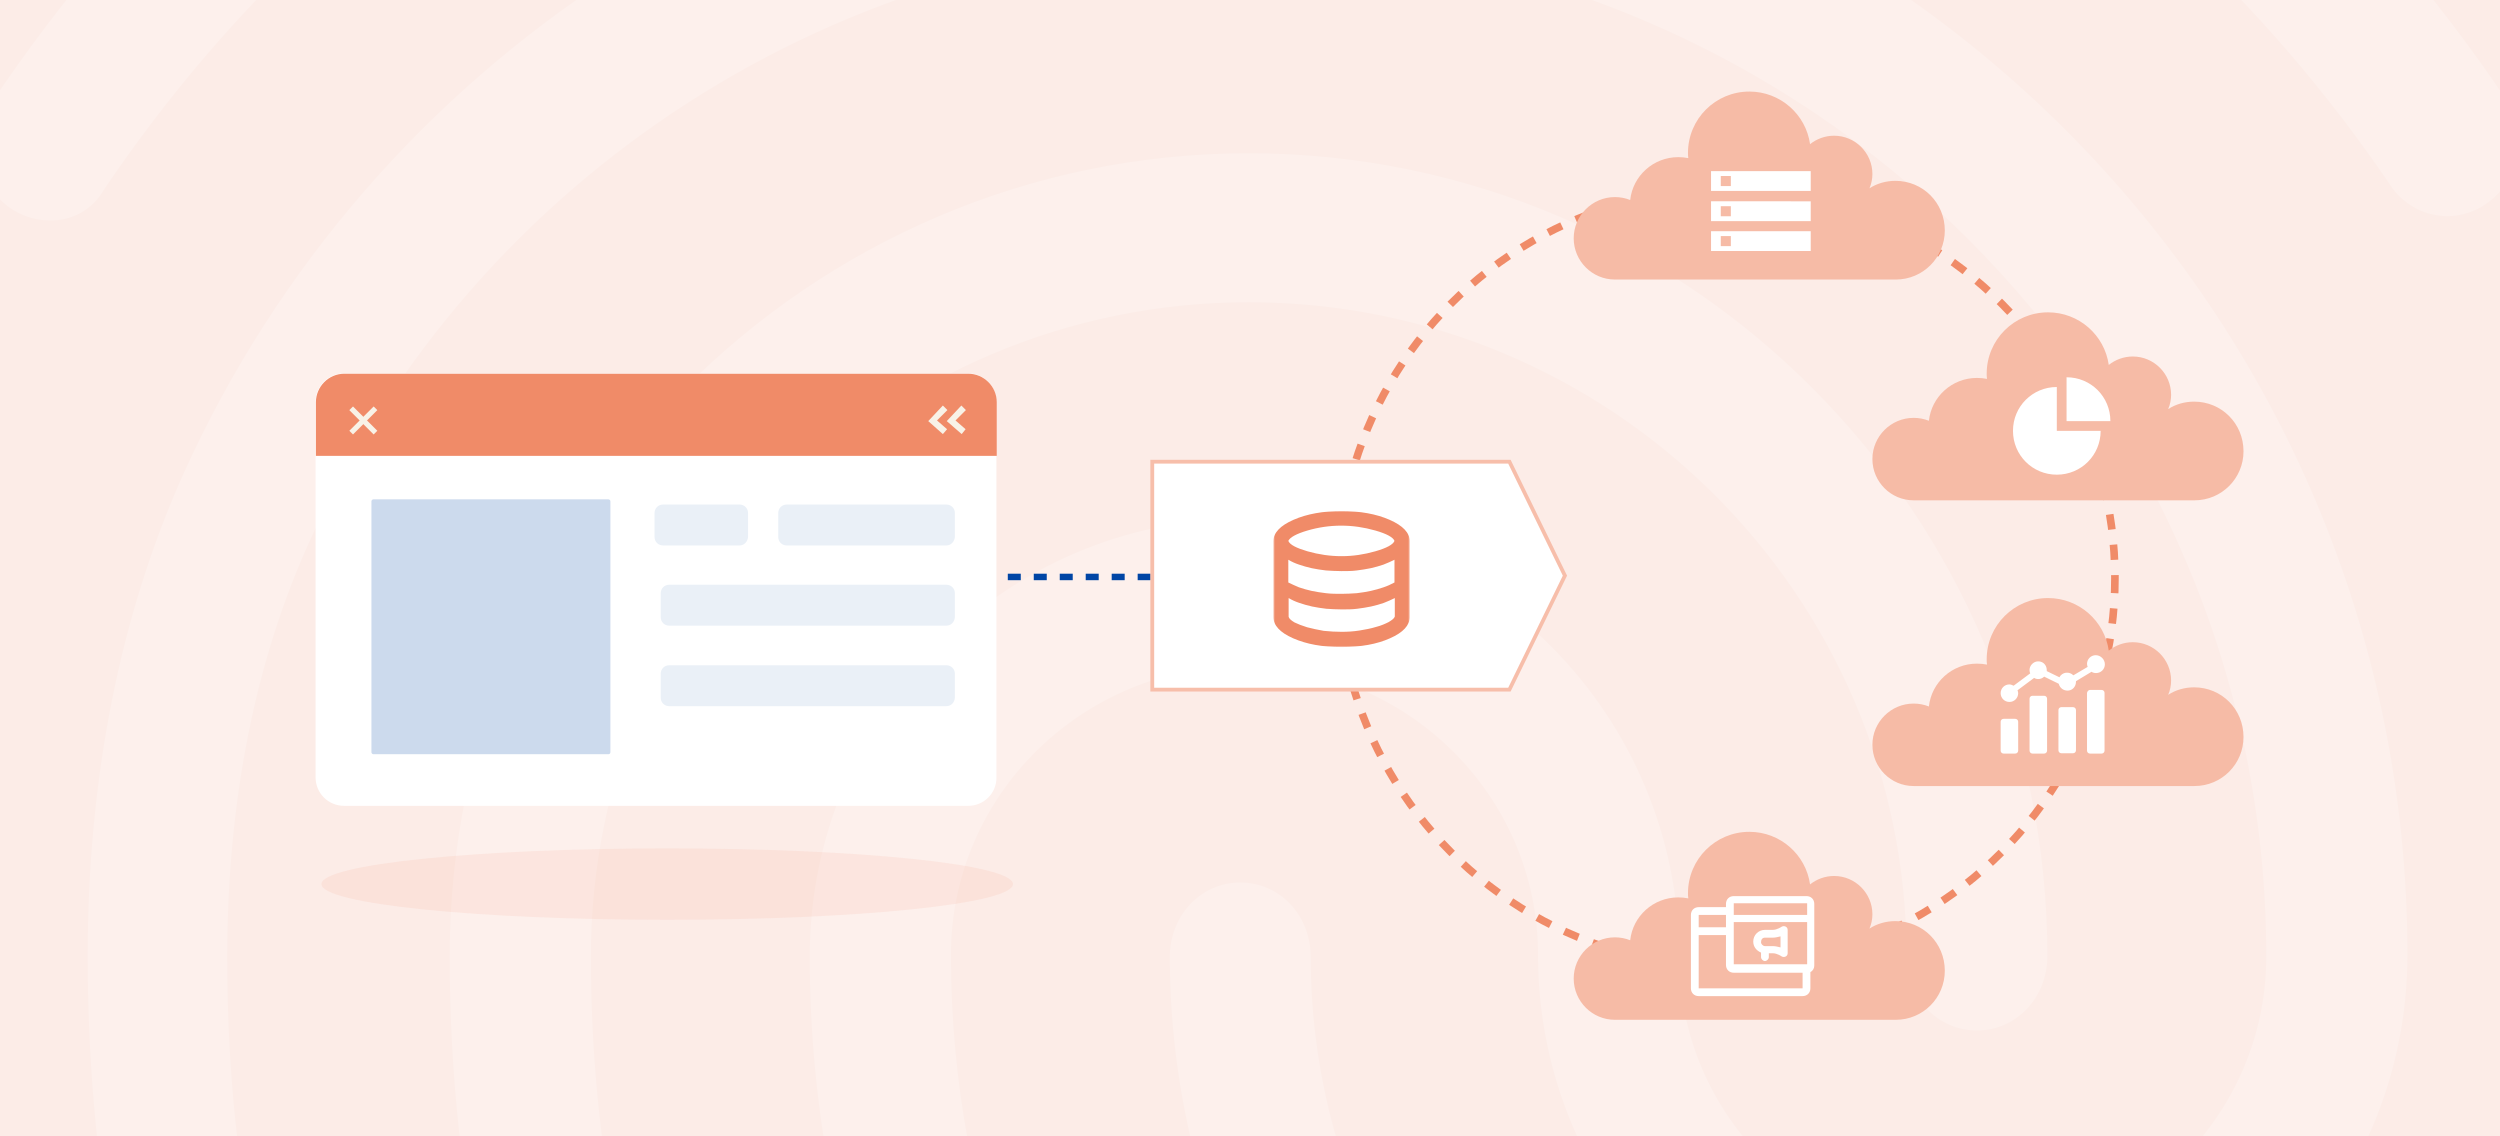<?xml version="1.0" encoding="utf-8"?>
<!-- Generator: Adobe Illustrator 27.9.2, SVG Export Plug-In . SVG Version: 6.00 Build 0)  -->
<svg version="1.1" id="Layer_1" xmlns="http://www.w3.org/2000/svg" xmlns:xlink="http://www.w3.org/1999/xlink" x="0px" y="0px"
	 width="770px" height="350px" viewBox="0 0 770 350" style="enable-background:new 0 0 770 350;" xml:space="preserve">
<style type="text/css">
	.st0{clip-path:url(#SVGID_00000178204458009362752440000003737724226648783784_);fill:#FCECE7;}
	
		.st1{opacity:0.2;clip-path:url(#SVGID_00000178204458009362752440000003737724226648783784_);fill:#FFFFFF;enable-background:new    ;}
	
		.st2{clip-path:url(#SVGID_00000178204458009362752440000003737724226648783784_);fill:none;stroke:#F08B68;stroke-width:2.348;stroke-dasharray:4.695,4.695;}
	
		.st3{clip-path:url(#SVGID_00000178204458009362752440000003737724226648783784_);fill:none;stroke:#0045A5;stroke-width:2;stroke-dasharray:4,4;}
	.st4{clip-path:url(#SVGID_00000178204458009362752440000003737724226648783784_);fill:#F08B68;fill-opacity:0.1;}
	.st5{clip-path:url(#SVGID_00000178204458009362752440000003737724226648783784_);fill:#F6BBA6;}
	
		.st6{clip-path:url(#SVGID_00000178204458009362752440000003737724226648783784_);fill:#FFFFFF;stroke:#F7BEAA;stroke-width:1.174;stroke-miterlimit:10;}
	.st7{clip-path:url(#SVGID_00000178204458009362752440000003737724226648783784_);}
	.st8{fill:#FFFFFF;}
	.st9{fill:#F08B68;}
	.st10{fill:#CCDAED;}
	.st11{fill:#EAF0F7;}
	.st12{fill:#F8F2E7;}
	.st13{clip-path:url(#SVGID_00000178204458009362752440000003737724226648783784_);fill:#FFFFFF;}
	.st14{fill-rule:evenodd;clip-rule:evenodd;fill:#FFFFFF;}
	
		.st15{clip-path:url(#SVGID_00000178204458009362752440000003737724226648783784_);fill:#D9D9D9;filter:url(#Adobe_OpacityMaskFilter);}
	
		.st16{clip-path:url(#SVGID_00000178204458009362752440000003737724226648783784_);mask:url(#mask0_1230_117_00000049933082294187998990000010227328315302776503_);}
</style>
<g>
	<defs>
		<rect id="SVGID_1_" width="770" height="350"/>
	</defs>
	<clipPath id="SVGID_00000167395099268806916530000001049065227231904447_">
		<use xlink:href="#SVGID_1_"  style="overflow:visible;"/>
	</clipPath>
	
		<rect style="clip-path:url(#SVGID_00000167395099268806916530000001049065227231904447_);fill:#FCECE7;" width="770" height="350"/>
	
		<path style="opacity:0.2;clip-path:url(#SVGID_00000167395099268806916530000001049065227231904447_);fill:#FFFFFF;enable-background:new    ;" d="
		M637.2-172.9c-3.5,0-7-1-10-2.8c-83.5-45.4-155.6-64.7-242.1-64.7c-86.1,0-167.8,21.6-242.1,64.7c-10.4,6-23.5,1.8-29.6-9.2
		c-5.7-11-1.7-25.2,8.7-31.2c79.9-46.2,170.6-70.4,263-70.2c92.6,0,173.4,21.6,262.1,69.7c5.2,2.9,9.1,7.8,10.8,13.5
		c1.7,5.7,1.1,11.9-1.6,17.2C652.4-177.5,645-172.9,637.2-172.9z M15.2,67.9c-4.5,0-8.9-1.5-12.6-4.2c-10-7.4-12.2-21.6-5.2-32.1
		c43.1-64.2,97.8-114.7,163-150c136.5-74.3,311.2-74.8,448.2-0.5c65.2,35.4,120,85.4,163,149.1c6.9,10.1,4.8,24.8-5.2,32.1
		c-2.3,1.8-5,3-7.8,3.7c-2.8,0.7-5.8,0.8-8.6,0.2c-2.9-0.5-5.6-1.6-8-3.3c-2.4-1.6-4.5-3.7-6-6.2C696.7-0.9,647.2-46.3,588.5-78
		c-124.8-67.4-284.3-67.4-408.6,0.5C120.8-45.4,71.2,0.5,32.1,58.3c-1.7,3-4.1,5.5-7.1,7.2C22,67.2,18.6,68,15.2,67.9z M286.8,621.6
		c-2.9,0-5.8-0.6-8.4-1.8c-2.6-1.2-5-3-6.9-5.2c-37.8-39.9-58.2-65.6-87.4-121.1c-29.9-56.4-45.6-125.2-45.6-199
		c0-136.3,110.5-247.3,246.1-247.3c135.6,0,246,111,246,247.3c0,12.8-9.6,22.9-21.7,22.9c-12.2,0-21.7-10.1-21.7-22.9
		c0-111-90.8-201.4-202.6-201.4c-111.7,0-202.6,90.4-202.6,201.4c0,66.1,13.9,127.1,40.4,176.6c27.8,52.7,46.9,75.2,80.4,111
		c4,4.5,6.2,10.3,6.2,16.3c0,6-2.2,11.8-6.2,16.3C298.7,619,292.9,621.5,286.8,621.6z M598.5,536.8c-51.7,0-97.4-13.8-134.7-40.8
		c-32-23-58.1-53.2-76.1-88.2c-18-35-27.4-73.8-27.4-113.1c0-12.8,9.6-22.9,21.7-22.9c12.2,0,21.7,10.1,21.7,22.9
		c0,32,7.6,63.5,22.3,91.9c14.7,28.4,35.9,52.9,62,71.4c30.9,22,67,32.6,110.4,32.6c15.2-0.3,30.3-1.8,45.2-4.6
		c11.7-2.3,23,6,25.2,18.8c1.1,5.9-0.1,12-3.4,16.9c-3.3,5-8.5,8.4-14.4,9.7C633.8,534.7,616.2,536.6,598.5,536.8z M511.1,631.3
		c-1.9-0.1-3.8-0.4-5.7-0.9c-69.1-20.2-114.3-47.2-161.7-96.3c-60.9-63.8-94.3-148.6-94.3-239.5c0-74.3,60-134.9,133.9-134.9
		s133.9,60.6,133.9,134.9c0,49.1,40.4,89,90.4,89c50,0,90.4-39.9,90.4-89c0-172.9-141.3-313.3-315.1-313.3
		c-123.5,0-236.5,72.5-287.3,184.9c-17,37.2-25.6,80.7-25.6,128.5c0,35.8,3,92.2,29.2,165.6c4.3,11.9-1.3,25.2-12.6,29.4
		c-11.3,4.6-23.9-1.8-27.8-13.3C37.4,416.1,27,356.5,27,294.5c0-55.1,10-105.1,29.5-148.6c57.8-128,186.1-211,326.4-211
		c197.8,0,358.6,161,358.6,359.2c0,74.3-60,134.9-133.9,134.9s-133.9-60.6-133.9-134.9c0-49.1-40.4-89-90.4-89
		c-50,0-90.4,39.9-90.4,89c0,78.4,28.7,151.8,81.3,206.9c41.2,43.1,80.8,67,142.1,84.8c11.7,3.2,18.3,16,15.3,28
		C529.4,624.4,520.3,631.3,511.1,631.3z"/>
	
		<circle style="clip-path:url(#SVGID_00000167395099268806916530000001049065227231904447_);fill:none;stroke:#F08B68;stroke-width:2.348;stroke-dasharray:4.695,4.695;" cx="531.7" cy="178" r="119.7"/>
	
		<path style="clip-path:url(#SVGID_00000167395099268806916530000001049065227231904447_);fill:none;stroke:#0045A5;stroke-width:2;stroke-dasharray:4,4;" d="
		M286.4,177.7h132"/>
	<path style="clip-path:url(#SVGID_00000167395099268806916530000001049065227231904447_);fill:#F08B68;fill-opacity:0.1;" d="
		M205.5,261.3c-58.8,0-106.5,4.9-106.5,11s47.7,11,106.5,11s106.5-4.9,106.5-11S264.3,261.3,205.5,261.3z"/>
	<path style="clip-path:url(#SVGID_00000167395099268806916530000001049065227231904447_);fill:#F6BBA6;" d="M583.8,55.7
		c-2.9,0-5.7,0.8-8,2.3c0.6-1.4,0.9-2.9,0.9-4.4c0-6.5-5.3-11.8-11.8-11.8c-2.8,0-5.4,1-7.4,2.6c-1.3-9.2-9.2-16.2-18.7-16.2
		c-10.4,0-18.9,8.4-18.9,18.9c0,0.5,0,1,0.1,1.6c-1-0.2-2-0.3-3.1-0.3c-7.7,0-14,5.8-14.8,13.2c-1.5-0.6-3.1-0.9-4.7-0.9
		c-7,0-12.7,5.7-12.7,12.7c0,7,5.7,12.7,12.7,12.7h86.5c8.4,0,15.1-6.8,15.1-15.1C599,62.4,592.2,55.7,583.8,55.7z"/>
	<path style="clip-path:url(#SVGID_00000167395099268806916530000001049065227231904447_);fill:#F6BBA6;" d="M583.8,283.7
		c-2.9,0-5.7,0.8-8,2.3c0.6-1.4,0.9-2.9,0.9-4.4c0-6.5-5.3-11.8-11.8-11.8c-2.8,0-5.4,1-7.4,2.6c-1.3-9.2-9.2-16.2-18.7-16.2
		c-10.4,0-18.9,8.4-18.9,18.9c0,0.5,0,1,0.1,1.6c-1-0.2-2-0.3-3.1-0.3c-7.7,0-14,5.8-14.8,13.2c-1.5-0.6-3.1-0.9-4.7-0.9
		c-7,0-12.7,5.7-12.7,12.7c0,7,5.7,12.7,12.7,12.7h86.5c8.4,0,15.1-6.8,15.1-15.1C599,290.4,592.2,283.7,583.8,283.7z"/>
	<path style="clip-path:url(#SVGID_00000167395099268806916530000001049065227231904447_);fill:#F6BBA6;" d="M675.8,123.7
		c-2.9,0-5.7,0.8-8,2.3c0.6-1.4,0.9-2.9,0.9-4.4c0-6.5-5.3-11.8-11.8-11.8c-2.8,0-5.4,1-7.4,2.6c-1.3-9.2-9.2-16.2-18.7-16.2
		c-10.4,0-18.9,8.4-18.9,18.9c0,0.5,0,1,0.1,1.6c-1-0.2-2-0.3-3.1-0.3c-7.7,0-14,5.8-14.8,13.2c-1.5-0.6-3.1-0.9-4.7-0.9
		c-7,0-12.7,5.7-12.7,12.7c0,7,5.7,12.7,12.7,12.7h86.5c8.4,0,15.1-6.8,15.1-15.1C691,130.4,684.2,123.7,675.8,123.7z"/>
	<path style="clip-path:url(#SVGID_00000167395099268806916530000001049065227231904447_);fill:#F6BBA6;" d="M675.8,211.7
		c-2.9,0-5.7,0.8-8,2.3c0.6-1.4,0.9-2.9,0.9-4.4c0-6.5-5.3-11.8-11.8-11.8c-2.8,0-5.4,1-7.4,2.6c-1.3-9.2-9.2-16.2-18.7-16.2
		c-10.4,0-18.9,8.4-18.9,18.9c0,0.5,0,1,0.1,1.6c-1-0.2-2-0.3-3.1-0.3c-7.7,0-14,5.8-14.8,13.2c-1.5-0.6-3.1-0.9-4.7-0.9
		c-7,0-12.7,5.7-12.7,12.7c0,7,5.7,12.7,12.7,12.7h86.5c8.4,0,15.1-6.8,15.1-15.1C691,218.4,684.2,211.7,675.8,211.7z"/>
	
		<polygon style="clip-path:url(#SVGID_00000167395099268806916530000001049065227231904447_);fill:#FFFFFF;stroke:#F7BEAA;stroke-width:1.174;stroke-miterlimit:10;" points="
		464.9,212.4 354.9,212.4 354.9,142.2 464.9,142.2 482,177.3 	"/>
	<g style="clip-path:url(#SVGID_00000167395099268806916530000001049065227231904447_);">
		<path class="st8" d="M298.2,248.2H106c-4.9,0-8.8-3.9-8.8-8.8V123.8c0-4.9,3.9-8.8,8.8-8.8h192.1c4.9,0,8.8,3.9,8.8,8.8v115.6
			C307,244.3,303,248.2,298.2,248.2z"/>
	</g>
	<g style="clip-path:url(#SVGID_00000167395099268806916530000001049065227231904447_);">
		<path class="st9" d="M97.3,140.4H307v-16.5c0-4.9-4-8.8-8.8-8.8H106.1c-4.9,0-8.8,4-8.8,8.8V140.4z"/>
	</g>
	<g style="clip-path:url(#SVGID_00000167395099268806916530000001049065227231904447_);">
		<path class="st10" d="M187.4,232.3H115c-0.3,0-0.6-0.3-0.6-0.6v-77.3c0-0.3,0.3-0.6,0.6-0.6h72.4c0.3,0,0.6,0.3,0.6,0.6v77.3
			C188,232.1,187.7,232.3,187.4,232.3z"/>
	</g>
	<g style="clip-path:url(#SVGID_00000167395099268806916530000001049065227231904447_);">
		<path class="st11" d="M227.8,168h-23.6c-1.4,0-2.6-1.1-2.6-2.6V158c0-1.4,1.1-2.6,2.6-2.6h23.6c1.4,0,2.6,1.1,2.6,2.6v7.4
			C230.3,166.8,229.2,168,227.8,168z"/>
	</g>
	<g style="clip-path:url(#SVGID_00000167395099268806916530000001049065227231904447_);">
		<path class="st11" d="M291.5,168h-49.2c-1.4,0-2.6-1.1-2.6-2.6V158c0-1.4,1.1-2.6,2.6-2.6h49.2c1.4,0,2.6,1.1,2.6,2.6v7.4
			C294,166.8,292.9,168,291.5,168z"/>
	</g>
	<g style="clip-path:url(#SVGID_00000167395099268806916530000001049065227231904447_);">
		<path class="st11" d="M291.5,192.7h-85.4c-1.4,0-2.6-1.1-2.6-2.6v-7.4c0-1.4,1.1-2.6,2.6-2.6h85.4c1.4,0,2.6,1.1,2.6,2.6v7.4
			C294,191.6,292.9,192.7,291.5,192.7z"/>
	</g>
	<g style="clip-path:url(#SVGID_00000167395099268806916530000001049065227231904447_);">
		<path class="st11" d="M291.5,217.5h-85.4c-1.4,0-2.6-1.1-2.6-2.6v-7.4c0-1.4,1.1-2.6,2.6-2.6h85.4c1.4,0,2.6,1.1,2.6,2.6v7.4
			C294,216.4,292.9,217.5,291.5,217.5z"/>
	</g>
	<g style="clip-path:url(#SVGID_00000167395099268806916530000001049065227231904447_);">
		<g>
			
				<rect x="111.1" y="124.2" transform="matrix(0.707 -0.707 0.707 0.707 -58.765 117.058)" class="st12" width="1.6" height="10.6"/>
		</g>
		<g>
			
				<rect x="106.6" y="128.7" transform="matrix(0.707 -0.707 0.707 0.707 -58.765 117.058)" class="st12" width="10.6" height="1.6"/>
		</g>
	</g>
	<g style="clip-path:url(#SVGID_00000167395099268806916530000001049065227231904447_);">
		<g>
			<polygon class="st12" points="290.4,133.7 285.9,129.7 290.4,124.9 291.8,126.3 288.6,129.5 291.7,132.2 			"/>
		</g>
	</g>
	<g style="clip-path:url(#SVGID_00000167395099268806916530000001049065227231904447_);">
		<g>
			<polygon class="st12" points="296.2,133.7 291.6,129.7 296.1,124.9 297.5,126.3 294.3,129.5 297.4,132.2 			"/>
		</g>
	</g>
	<path style="clip-path:url(#SVGID_00000167395099268806916530000001049065227231904447_);fill:#FFFFFF;" d="M617.1,221.4h3.6
		c0.5,0,0.9,0.4,0.9,0.9v8.9c0,0.5-0.4,0.9-0.9,0.9h-3.6c-0.5,0-0.9-0.4-0.9-0.9v-8.9C616.2,221.8,616.6,221.4,617.1,221.4z"/>
	<path style="clip-path:url(#SVGID_00000167395099268806916530000001049065227231904447_);fill:#FFFFFF;" d="M626,214.3h3.6
		c0.5,0,0.9,0.4,0.9,0.9v16c0,0.5-0.4,0.9-0.9,0.9H626c-0.5,0-0.9-0.4-0.9-0.9v-16C625.1,214.7,625.5,214.3,626,214.3z"/>
	<path style="clip-path:url(#SVGID_00000167395099268806916530000001049065227231904447_);fill:#FFFFFF;" d="M634.9,217.8h3.6
		c0.5,0,0.9,0.4,0.9,0.9v12.4c0,0.5-0.4,0.9-0.9,0.9h-3.6c-0.5,0-0.9-0.4-0.9-0.9v-12.4C634,218.2,634.4,217.8,634.9,217.8z"/>
	<path style="clip-path:url(#SVGID_00000167395099268806916530000001049065227231904447_);fill:#FFFFFF;" d="M643.7,212.5h3.6
		c0.5,0,0.9,0.4,0.9,0.9v17.8c0,0.5-0.4,0.9-0.9,0.9h-3.6c-0.5,0-0.9-0.4-0.9-0.9v-17.8C642.9,212.9,643.3,212.5,643.7,212.5z"/>
	<path style="clip-path:url(#SVGID_00000167395099268806916530000001049065227231904447_);fill:#FFFFFF;" d="M645.5,201.8
		c-1.5,0-2.7,1.2-2.7,2.7c0,0.3,0.1,0.6,0.2,0.9l-4.4,2.6c-0.6-0.6-1.4-0.9-2.3-0.8c-0.8,0.1-1.6,0.6-2,1.4l-3.9-1.9
		c0-0.1,0-0.2,0-0.3c0-1.1-0.6-2.1-1.6-2.5c-1-0.4-2.1-0.2-2.9,0.6c-0.8,0.8-1,1.9-0.6,2.9l-5.1,3.8c-0.4-0.2-0.9-0.4-1.3-0.4
		c-1.5,0-2.7,1.2-2.7,2.7c0,1.5,1.2,2.7,2.7,2.7s2.7-1.2,2.7-2.7c0-0.3-0.1-0.6-0.2-0.9l5.1-3.8c1,0.6,2.3,0.4,3.1-0.4l4.5,2.2
		c0.3,1.3,1.5,2.2,2.9,2.1s2.4-1.3,2.4-2.7c0-0.1,0-0.1,0-0.2l4.8-2.9c0.4,0.3,0.9,0.4,1.4,0.4c1.5,0,2.7-1.2,2.7-2.7
		S647,201.8,645.5,201.8z"/>
	<g transform="matrix(2 0 0 2 -452 -252)" style="clip-path:url(#SVGID_00000167395099268806916530000001049065227231904447_);">
		<path class="st14" d="M491.8,265.7h-4.2c-0.7,0-1.2,0.5-1.2,1.2v11.3c0,0.7,0.5,1.2,1.2,1.2h16c0.7,0,1.2-0.5,1.2-1.2v-2.5
			c0.4-0.2,0.6-0.6,0.6-1v-9.5c0-0.7-0.5-1.2-1.2-1.2H493c-0.7,0-1.2,0.5-1.2,1.2V265.7z M491.8,270h-4.2v8.2h16v-2.4H493
			c-0.7,0-1.2-0.5-1.2-1.2V270z M504.3,268v6.5H493V268H504.3z M497.2,272.7v0.7c0,0.3,0.3,0.6,0.6,0.6c0.3,0,0.6-0.3,0.6-0.6v-0.6
			h0.6c0.7,0,1.4,0.5,1.4,0.5c0.2,0.1,0.4,0.1,0.6,0c0.2-0.1,0.3-0.3,0.3-0.5v-3.6c0-0.2-0.1-0.4-0.3-0.5c-0.2-0.1-0.4-0.1-0.6,0
			c0,0-0.7,0.5-1.4,0.5h-1.2c-1,0-1.8,0.8-1.8,1.8C496,271.8,496.5,272.4,497.2,272.7z M497.8,270.4h1.2c0.4,0,0.8-0.1,1.2-0.2v1.7
			c-0.4-0.1-0.8-0.2-1.2-0.2h-1.2c-0.3,0-0.6-0.3-0.6-0.6C497.2,270.7,497.4,270.4,497.8,270.4z M491.8,266.9h-4.2v1.9h4.2V266.9z
			 M504.3,266.9H493v-1.8h11.3V266.9z"/>
	</g>
	<path style="clip-path:url(#SVGID_00000167395099268806916530000001049065227231904447_);fill:#FFFFFF;" d="M527,77.3h30.7v-6.1
		H527V77.3z M530,72.7h3.1v3.1H530V72.7z M527,52.7v6.1h30.7v-6.1H527z M533.1,57.3H530v-3.1h3.1V57.3z M527,68.1h30.7v-6.1H527
		V68.1z M530,63.5h3.1v3.1H530V63.5z"/>
	<defs>
		<filter id="Adobe_OpacityMaskFilter" filterUnits="userSpaceOnUse" x="392.2" y="157.3" width="42" height="42">
			<feColorMatrix  type="matrix" values="1 0 0 0 0  0 1 0 0 0  0 0 1 0 0  0 0 0 1 0"/>
		</filter>
	</defs>
	
		<mask maskUnits="userSpaceOnUse" x="392.2" y="157.3" width="42" height="42" id="mask0_1230_117_00000049933082294187998990000010227328315302776503_">
		
			<rect x="385.2" y="150.3" style="clip-path:url(#SVGID_00000167395099268806916530000001049065227231904447_);fill:#D9D9D9;filter:url(#Adobe_OpacityMaskFilter);" width="56" height="56"/>
	</mask>
	
		<g style="clip-path:url(#SVGID_00000167395099268806916530000001049065227231904447_);mask:url(#mask0_1230_117_00000049933082294187998990000010227328315302776503_);">
		<path class="st9" d="M413.2,199.3c-5.9,0-10.8-0.9-14.9-2.7c-4.1-1.8-6.1-4-6.1-6.6v-23.3c0-2.6,2.1-4.8,6.2-6.6
			c4.1-1.8,9.1-2.7,14.8-2.7s10.7,0.9,14.8,2.7c4.1,1.8,6.2,4,6.2,6.6v23.3c0,2.6-2,4.8-6.1,6.6
			C424.1,198.4,419.1,199.3,413.2,199.3z M413.2,171.3c3.5,0,6.9-0.5,10.4-1.5c3.5-1,5.5-2.1,5.9-3.2c-0.4-1.1-2.4-2.2-5.9-3.2
			c-3.5-1-7-1.5-10.5-1.5c-3.5,0-7,0.5-10.4,1.5c-3.4,1-5.4,2.1-5.9,3.2c0.5,1.2,2.5,2.2,5.9,3.2
			C406.2,170.8,409.7,171.3,413.2,171.3z M413.2,182.9c1.6,0,3.2-0.1,4.7-0.2c1.5-0.2,3-0.4,4.3-0.7c1.4-0.3,2.7-0.7,3.9-1.1
			s2.3-0.9,3.4-1.5v-7c-1,0.5-2.1,1-3.4,1.5c-1.2,0.4-2.5,0.8-3.9,1.1c-1.4,0.3-2.8,0.5-4.3,0.7c-1.5,0.2-3.1,0.2-4.7,0.2
			s-3.2-0.1-4.8-0.2c-1.6-0.2-3-0.4-4.4-0.7c-1.4-0.3-2.7-0.7-3.9-1.1c-1.2-0.4-2.3-0.9-3.3-1.5v7c1,0.5,2.1,1,3.3,1.5
			c1.2,0.4,2.5,0.8,3.9,1.1c1.4,0.3,2.8,0.5,4.4,0.7C410,182.9,411.6,182.9,413.2,182.9z M413.2,194.6c1.8,0,3.6-0.1,5.5-0.4
			c1.8-0.3,3.5-0.6,5.1-1.1c1.6-0.4,2.9-1,3.9-1.5c1-0.6,1.7-1.1,1.9-1.7v-5.7c-1,0.5-2.1,1-3.4,1.5c-1.2,0.4-2.5,0.8-3.9,1.1
			c-1.4,0.3-2.8,0.5-4.3,0.7c-1.5,0.2-3.1,0.2-4.7,0.2s-3.2-0.1-4.8-0.2c-1.6-0.2-3-0.4-4.4-0.7c-1.4-0.3-2.7-0.7-3.9-1.1
			c-1.2-0.4-2.3-0.9-3.3-1.5v5.8c0.2,0.6,0.8,1.1,1.8,1.7c1,0.5,2.3,1,3.9,1.5c1.6,0.4,3.3,0.8,5.1,1.1
			C409.6,194.5,411.5,194.6,413.2,194.6z"/>
	</g>
	<g style="clip-path:url(#SVGID_00000167395099268806916530000001049065227231904447_);">
		<g>
			<path class="st8" d="M633.5,132.7v-13.5c-7.5,0-13.5,6-13.5,13.5c0,7.5,6,13.5,13.5,13.5c7.5,0,13.5-6,13.5-13.5L633.5,132.7
				L633.5,132.7z"/>
		</g>
	</g>
	<g style="clip-path:url(#SVGID_00000167395099268806916530000001049065227231904447_);">
		<g>
			<path class="st8" d="M636.5,116.2v13.5H650C650,122.2,644,116.2,636.5,116.2z"/>
		</g>
	</g>
</g>
</svg>
